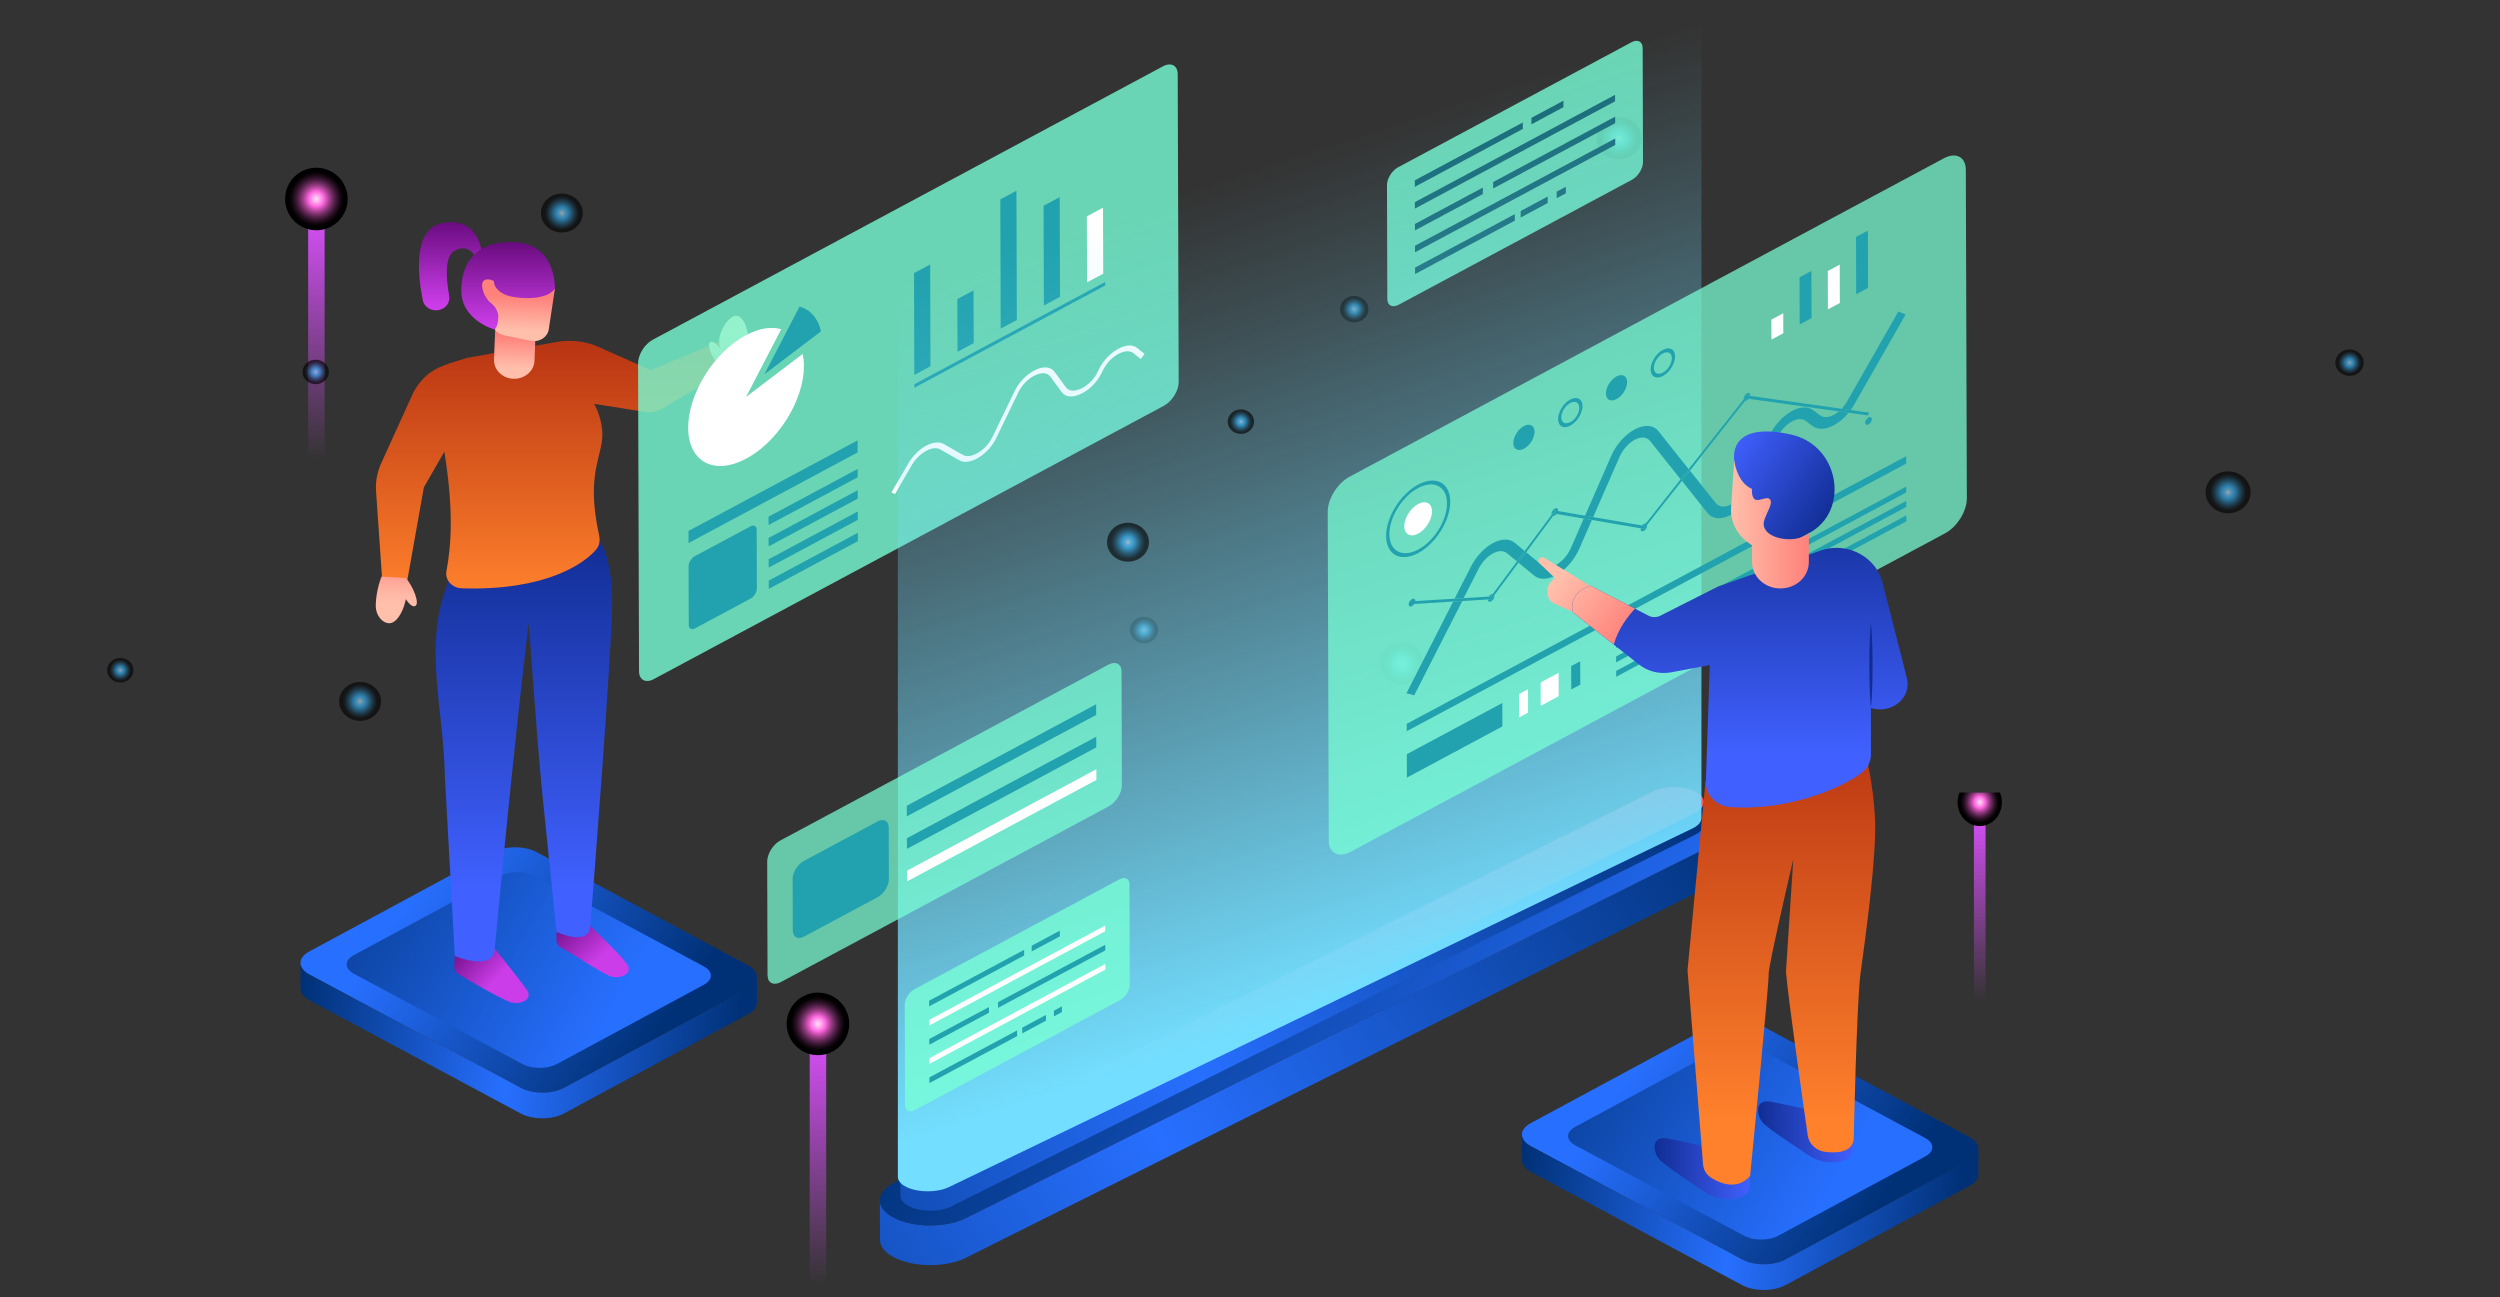 <svg width="607" height="315" viewBox="0 0 607 315" fill="none" xmlns="http://www.w3.org/2000/svg">
<rect x="0" y="0" width="607" height="315" fill="#333333" stroke="none"/>
<g clip-path="url(#clip0_5002_2013)">
<g clip-path="url(#clip1_5002_2013)">
<path d="M76.923 46.421H76.708C75.662 46.421 74.814 47.269 74.814 48.315V110.818C74.814 111.864 75.662 112.712 76.708 112.712H76.923C77.969 112.712 78.816 111.864 78.816 110.818V48.315C78.816 47.269 77.969 46.421 76.923 46.421Z" fill="url(#paint0_linear_5002_2013)"/>
<path style="mix-blend-mode:screen" d="M84.411 48.315C84.411 52.51 81.011 55.91 76.816 55.91C72.62 55.91 69.221 52.51 69.221 48.315C69.221 44.119 72.62 40.719 76.816 40.719C81.011 40.719 84.411 44.119 84.411 48.315Z" fill="url(#paint1_radial_5002_2013)"/>
</g>
<g clip-path="url(#clip2_5002_2013)">
<path d="M480.755 193.339H480.603C479.862 193.339 479.262 193.985 479.262 194.782V242.416C479.262 243.213 479.862 243.859 480.603 243.859H480.755C481.496 243.859 482.096 243.213 482.096 242.416V194.782C482.096 193.985 481.496 193.339 480.755 193.339Z" fill="url(#paint2_linear_5002_2013)"/>
<path style="mix-blend-mode:screen" d="M486.057 194.782C486.057 197.979 483.649 200.57 480.678 200.57C477.706 200.57 475.299 197.979 475.299 194.782C475.299 191.584 477.706 188.994 480.678 188.994C483.649 188.994 486.057 191.584 486.057 194.782Z" fill="url(#paint3_radial_5002_2013)"/>
</g>
<g opacity="0.61">
<path style="mix-blend-mode:screen" d="M280.202 150.716C281.556 151.956 281.556 153.98 280.202 155.238C278.848 156.496 276.689 156.496 275.334 155.238C273.98 153.998 273.98 151.974 275.334 150.716C276.669 149.458 278.848 149.458 280.202 150.716Z" fill="url(#paint4_radial_5002_2013)"/>
<path style="mix-blend-mode:screen" d="M572.903 85.792C574.258 87.032 574.258 89.055 572.903 90.313C571.549 91.571 569.39 91.571 568.035 90.313C566.681 89.055 566.681 87.05 568.035 85.792C569.37 84.534 571.549 84.534 572.903 85.792Z" fill="url(#paint5_radial_5002_2013)"/>
<path style="mix-blend-mode:screen" d="M331.237 72.811C332.592 74.05 332.592 76.074 331.237 77.332C329.883 78.59 327.724 78.59 326.369 77.332C325.015 76.074 325.015 74.069 326.369 72.811C327.704 71.552 329.883 71.552 331.237 72.811Z" fill="url(#paint6_radial_5002_2013)"/>
<path style="mix-blend-mode:screen" d="M396.973 29.965C399.113 31.953 399.113 35.161 396.973 37.149C394.834 39.136 391.379 39.136 389.239 37.149C387.1 35.161 387.1 31.953 389.239 29.965C391.379 27.978 394.834 27.978 396.973 29.965Z" fill="url(#paint7_radial_5002_2013)"/>
<path style="mix-blend-mode:screen" d="M544.852 115.947C546.991 117.935 546.991 121.144 544.852 123.131C542.712 125.118 539.258 125.118 537.118 123.131C534.979 121.144 534.979 117.935 537.118 115.947C539.258 113.96 542.712 113.96 544.852 115.947Z" fill="url(#paint8_radial_5002_2013)"/>
<path style="mix-blend-mode:screen" d="M344.268 157.535C346.407 159.522 346.407 162.731 344.268 164.718C342.128 166.706 338.674 166.706 336.534 164.718C334.395 162.731 334.395 159.522 336.534 157.535C338.674 155.548 342.128 155.548 344.268 157.535Z" fill="url(#paint9_radial_5002_2013)"/>
</g>
<g opacity="0.79">
<path d="M396.148 10.247C397.625 9.453 398.84 10.094 398.84 11.683L398.923 39.339C398.923 40.915 397.722 42.85 396.244 43.645L339.547 74.018C338.056 74.813 336.841 74.172 336.841 72.596L336.758 44.939C336.758 43.35 337.959 41.415 339.45 40.62L396.148 10.247Z" fill="#78FFD5"/>
</g>
<path d="M380.178 45.349L380.192 46.926L377.969 48.118L377.955 46.541L380.178 45.349Z" fill="#186976"/>
<path d="M375.776 47.72V49.297L369.217 52.808V51.232L375.776 47.72Z" fill="#186976"/>
<path d="M392.154 28.33L392.168 29.907L362.535 45.772V44.196L392.154 28.33Z" fill="#186976"/>
<path d="M379.602 24.447V26.023L371.828 30.188V28.612L379.602 24.447Z" fill="#186976"/>
<path d="M367.796 51.988L367.81 53.564L343.576 66.547V64.97L367.796 51.988Z" fill="#186976"/>
<path d="M392.168 33.623L392.182 35.2L343.562 61.254V59.665L392.168 33.623Z" fill="#186976"/>
<path d="M360.034 45.542V47.118L343.547 55.948V54.372L360.034 45.542Z" fill="#186976"/>
<path d="M392.139 23.025V24.601L343.533 50.655V49.079L392.139 23.025Z" fill="#186976"/>
<path d="M369.742 29.727V31.303L343.52 45.362L343.506 43.786L369.742 29.727Z" fill="#186976"/>
<path d="M478.185 276.079C481.085 277.63 481.099 280.155 478.213 281.705L433.488 305.824C430.602 307.375 425.921 307.375 423.021 305.824L371.695 278.322C368.795 276.771 368.782 274.247 371.668 272.696L416.393 248.577C419.265 247.026 423.96 247.026 426.86 248.577L478.185 276.079Z" fill="url(#paint10_linear_5002_2013)"/>
<path d="M478.224 281.693L433.498 305.812C430.612 307.362 425.931 307.362 423.032 305.812L371.706 278.309C370.242 277.527 369.51 276.502 369.524 275.477V281.705C369.497 282.731 370.228 283.756 371.692 284.538L423.018 312.04C425.918 313.591 430.599 313.591 433.485 312.04L478.21 287.921C479.646 287.152 480.35 286.14 480.364 285.127V278.899C480.378 279.911 479.66 280.924 478.237 281.693H478.224Z" fill="url(#paint11_linear_5002_2013)"/>
<path d="M467.428 276.297C469.734 277.54 469.748 279.539 467.456 280.783L431.775 300.032C429.469 301.275 425.741 301.275 423.435 300.032L382.479 278.091C380.159 276.848 380.145 274.836 382.451 273.606L418.132 254.357C420.424 253.113 424.166 253.113 426.472 254.357L467.428 276.297Z" fill="url(#paint12_linear_5002_2013)"/>
<path d="M181.613 234.401C184.513 235.952 184.526 238.477 181.64 240.027L136.915 264.147C134.029 265.697 129.348 265.697 126.448 264.147L75.137 236.631C72.237 235.081 72.223 232.556 75.109 231.005L119.834 206.886C122.706 205.335 127.401 205.335 130.301 206.886L181.627 234.389L181.613 234.401Z" fill="url(#paint13_linear_5002_2013)"/>
<path d="M181.655 240.015L136.93 264.134C134.044 265.684 129.363 265.684 126.463 264.134L75.138 236.631C73.674 235.849 72.942 234.824 72.956 233.799V240.027C72.928 241.053 73.66 242.078 75.124 242.86L126.449 270.362C129.349 271.913 134.03 271.913 136.916 270.362L181.641 246.243C183.078 245.474 183.782 244.462 183.796 243.449V237.221C183.809 238.233 183.091 239.246 181.669 240.015H181.655Z" fill="url(#paint14_linear_5002_2013)"/>
<path d="M170.856 234.619C173.162 235.862 173.176 237.862 170.883 239.105L135.203 258.354C132.897 259.597 129.168 259.597 126.862 258.354L85.907 236.413C83.587 235.17 83.573 233.158 85.879 231.928L121.56 212.679C123.852 211.436 127.594 211.436 129.9 212.679L170.856 234.619Z" fill="url(#paint15_linear_5002_2013)"/>
<path d="M119.764 229.865C119.764 229.865 126.033 237.657 127.856 240.245C129.61 242.719 126.379 243.975 124.1 243.385C122.264 242.911 114.365 238.323 111.383 236.567C110.678 236.157 110.264 235.401 110.306 234.619L110.457 231.48L119.75 229.865H119.764Z" fill="url(#paint16_linear_5002_2013)"/>
<path d="M143.268 224.815C143.268 224.815 150.352 231.402 152.175 233.991C153.915 236.465 150.684 237.708 148.419 237.118C146.582 236.644 139.43 231.761 136.295 230.121C135.55 229.736 135.094 228.98 135.108 228.173L135.191 224.533L143.282 224.815H143.268Z" fill="url(#paint17_linear_5002_2013)"/>
<path d="M128.384 151.228C128.384 151.228 130.4 179.999 131.642 192.353C132.94 205.259 135.108 226.263 135.108 226.263C135.108 226.263 142.965 229.967 143.324 224.854C143.324 224.854 148.751 156.944 148.627 145.55C148.516 134.952 145.52 131.094 145.52 131.094L111.04 136.656C101.526 153.996 107.726 169.887 108.03 188.855L110.433 232.146C110.433 232.146 119.187 235.709 120.071 230.967C120.071 230.967 124.462 183.434 128.37 151.228H128.384Z" fill="url(#paint18_linear_5002_2013)"/>
<path d="M117.059 61.954C117.059 61.954 116.686 52.316 107.255 54.213C100.102 55.648 101.525 67.311 102.643 72.885C102.975 74.526 104.659 75.602 106.427 75.308C108.194 75.013 109.354 73.462 109.064 71.822C108.401 68.208 107.78 62.351 110.321 60.903C114.049 58.763 115.747 62.851 115.747 62.851L117.073 61.967L117.059 61.954Z" fill="url(#paint19_linear_5002_2013)"/>
<path d="M125.896 58.878C135.133 59.89 134.733 70.079 134.733 70.079C132.8 75.987 128.878 74.628 128.878 74.628L120.137 80.024C120.137 80.024 111.935 77.845 112.004 70.386C112.087 61.057 118.839 58.122 125.882 58.904L125.896 58.878Z" fill="url(#paint20_linear_5002_2013)"/>
<path d="M144.248 98.068C144.248 98.068 145.877 100.67 146.222 104.579C146.733 110.5 142.011 114.255 145.463 129.979C145.711 131.133 145.615 132.325 144.869 133.273C142.052 136.785 132.428 143.526 112.074 142.834C109.727 142.757 108.001 140.796 108.401 138.656C109.575 132.376 110.182 123.879 107.89 109.667L102.919 118.317L98.763 141.629C95.407 143.308 92.811 140.988 92.811 140.988L91.306 119.291C91.141 116.971 91.569 114.639 92.549 112.499L100.475 95.057C103.748 89.418 107.434 88.764 113.358 86.906L134.996 83.061C138.158 82.497 141.444 82.766 144.455 83.856L158.042 89.879L175.427 82.587C177.111 81.882 179.1 82.484 180.011 83.971C180.025 83.997 180.039 84.022 180.066 84.048C181.005 85.586 180.481 87.521 178.879 88.469L160.735 99.247C159.52 99.965 158.056 100.247 156.634 100.016L144.289 98.055L144.248 98.068Z" fill="url(#paint21_linear_5002_2013)"/>
<path d="M124.668 91.968C121.962 91.878 119.835 89.764 119.946 87.239L120.235 80.075C120.235 80.075 124.558 79.768 124.82 77.243C125.082 74.705 120.484 73.975 120.484 73.975L130.302 74.308L129.777 87.572C129.68 90.084 127.402 92.058 124.682 91.955L124.668 91.968Z" fill="url(#paint22_linear_5002_2013)"/>
<path d="M120.982 76.897C121.01 79.037 120.154 79.998 120.154 79.998C120.692 80.729 121.535 81.267 122.529 81.459L128.936 82.754C130.98 83.151 132.968 81.857 133.244 79.934L134.736 70.066C132.733 73.206 124.904 72.578 122.584 71.514C121.314 70.925 119.85 69.797 119.933 68.259C119.74 68.182 119.643 68.131 119.643 68.131C118.676 67.657 117.033 67.58 117.061 69.272C117.089 71.719 119.049 73.475 119.049 73.475C119.049 73.475 120.955 74.68 120.982 76.897Z" fill="url(#paint23_linear_5002_2013)"/>
<path d="M98.542 140.347L92.632 139.988C92.632 139.988 91.292 143.256 91.237 146.896C91.196 149.728 93.06 151.202 94.275 151.317C95.062 151.394 96.429 151.074 97.768 148.037C98.224 146.986 98.542 145.473 98.542 145.473C98.542 145.473 99.784 147.524 100.765 147.165C102.063 146.678 100.295 142.334 98.528 140.347H98.542Z" fill="url(#paint24_linear_5002_2013)"/>
<path d="M176.947 88.867L179.515 88.021C180.44 87.713 181.103 86.957 181.227 86.047C181.421 84.65 181.655 82.625 181.655 81.767C181.655 80.37 180.647 76.589 178.645 76.679C177.264 76.73 175.359 79.076 174.724 81.78C174.475 82.856 174.765 84.522 174.765 84.522C174.765 84.522 173.412 82.625 172.501 83.035C171.562 83.459 172.542 85.957 173.881 87.906C174.53 88.854 175.787 89.251 176.933 88.879L176.947 88.867Z" fill="url(#paint25_linear_5002_2013)"/>
<g opacity="0.79">
<path d="M282.359 16.109C284.334 15.046 285.949 15.904 285.949 18.006L286.184 92.773C286.184 94.874 284.582 97.45 282.608 98.514L158.747 164.886C156.772 165.95 155.157 165.092 155.157 162.99L154.922 88.223C154.922 86.121 156.51 83.545 158.498 82.482L282.359 16.109Z" fill="#78FFD5"/>
</g>
<path d="M208.265 124.184L208.278 126.222L186.641 137.82L186.627 135.782L208.265 124.184Z" fill="#22A2AF"/>
<path d="M208.28 129.362L208.294 131.386L186.656 142.985V140.96L208.28 129.362Z" fill="#22A2AF"/>
<path d="M208.253 119.019L208.267 121.07L186.629 132.655L186.615 130.617L208.253 119.019Z" fill="#22A2AF"/>
<path d="M182.195 127.811C183.051 127.349 183.728 127.721 183.728 128.618L183.769 142.882C183.769 143.779 183.093 144.881 182.237 145.343L168.76 152.558C167.917 153.006 167.227 152.648 167.227 151.75L167.186 137.487C167.186 136.589 167.862 135.487 168.718 135.026L182.195 127.811Z" fill="#22A2AF"/>
<path d="M208.237 113.854L208.251 115.892L186.613 127.477L186.6 125.453L208.237 113.854Z" fill="#22A2AF"/>
<path d="M208.226 106.921V109.856L167.174 131.86L167.16 128.913L208.226 106.921Z" fill="#22A2AF"/>
<path d="M181.105 81.392C184.337 79.662 187.305 79.252 189.68 79.931L181.147 96.374L194.886 85.942C195.079 86.826 195.19 87.8 195.19 88.851C195.218 97.13 188.949 107.203 181.188 111.355C173.428 115.508 167.118 112.176 167.09 103.897C167.062 95.618 173.331 85.545 181.092 81.392H181.105Z" fill="white"/>
<path d="M194.127 74.421C196.737 75.177 198.629 77.24 199.333 80.444L185.607 90.876L194.127 74.433V74.421Z" fill="#22A2AF"/>
<path d="M267.81 50.43L267.865 66.462L263.944 68.551L263.889 52.531L267.81 50.43Z" fill="white"/>
<path d="M257.299 47.854L257.368 72.075L253.446 74.177L253.377 49.956L257.299 47.854Z" fill="#22A2AF"/>
<path d="M250.95 90.03C251.075 89.966 251.199 89.902 251.323 89.851C253.353 88.864 255.107 89.018 256.032 90.261L258.807 94.041C259.539 95.041 260.975 95.118 262.66 94.272C262.715 94.247 262.77 94.208 262.826 94.183C264.496 93.285 265.877 91.748 266.651 90.005C267.59 87.928 269.274 86.006 271.194 84.878C271.332 84.801 271.456 84.725 271.594 84.648C273.375 83.686 275.06 83.635 276.109 84.481L277.891 85.916L276.979 87.185L275.198 85.75C274.356 85.07 272.989 85.147 271.525 85.942C271.442 85.993 271.359 86.032 271.276 86.083C269.744 86.993 268.404 88.505 267.672 90.133C266.678 92.376 264.911 94.323 262.839 95.438C262.77 95.477 262.701 95.515 262.632 95.541C260.533 96.617 258.725 96.489 257.786 95.208L255.01 91.427C254.292 90.466 252.911 90.351 251.282 91.145C251.185 91.196 251.075 91.248 250.978 91.299C249.432 92.119 248.051 93.606 247.25 95.259L241.92 106.306C240.995 108.241 239.448 109.971 237.681 111.061C237.501 111.176 237.335 111.266 237.17 111.355C235.527 112.227 234.008 112.394 232.931 111.766L228.291 109.113C227.449 108.626 226.178 108.767 224.894 109.459C223.486 110.241 222.243 111.471 221.414 112.881L217.313 119.942L216.443 119.558L220.544 112.509C221.594 110.715 223.127 109.177 224.797 108.254C226.427 107.383 228.056 107.165 229.133 107.793L233.773 110.446C234.629 110.933 235.886 110.804 237.197 110.087C237.322 110.023 237.446 109.946 237.584 109.869C239.006 108.985 240.235 107.613 240.967 106.101L246.297 95.067C247.333 92.939 249.031 91.094 250.992 90.043L250.95 90.03Z" fill="white"/>
<path d="M268.351 68.461V69.307L222.01 94.144V93.285L268.351 68.461Z" fill="#22A2AF"/>
<path d="M236.369 70.512L236.41 83.315L232.489 85.416L232.447 72.601L236.369 70.512Z" fill="#22A2AF"/>
<path d="M246.793 46.316L246.889 77.689L242.968 79.79L242.871 48.418L246.793 46.316Z" fill="#22A2AF"/>
<path d="M225.847 64.207L225.916 88.928L221.995 91.03L221.926 66.308L225.847 64.207Z" fill="#22A2AF"/>
<path d="M217.193 295.736C221.971 298.138 229.731 298.138 234.523 295.736L415.067 205.517C417.484 204.31 418.699 202.72 418.685 201.143L418.713 210.775C418.713 212.353 417.511 213.942 415.095 215.15L234.551 305.369C229.759 307.771 221.999 307.771 217.221 305.369C214.846 304.174 213.658 302.62 213.658 301.055L213.631 291.422C213.631 292.988 214.818 294.541 217.193 295.736Z" fill="url(#paint26_linear_5002_2013)"/>
<path d="M217.248 287.048C212.456 289.45 212.429 293.334 217.192 295.736C221.97 298.139 229.73 298.139 234.522 295.736L415.066 205.517C419.872 203.115 419.899 199.231 415.121 196.828C410.344 194.426 402.583 194.426 397.778 196.828L217.234 287.048H217.248Z" fill="url(#paint27_linear_5002_2013)"/>
<path d="M220.714 287.55C223.545 288.972 228.171 288.972 231.015 287.55L411.56 197.33C412.996 196.613 413.714 195.669 413.714 194.725L413.741 200.067C413.741 201.011 413.023 201.955 411.587 202.673L231.043 292.892C228.198 294.314 223.573 294.314 220.742 292.892C219.333 292.187 218.629 291.255 218.629 290.323L218.602 284.98C218.602 285.913 219.306 286.833 220.714 287.55Z" fill="url(#paint28_linear_5002_2013)"/>
<path d="M220.743 282.387C217.898 283.809 217.871 286.128 220.715 287.55C223.546 288.972 228.172 288.972 231.016 287.55L411.561 197.33C414.405 195.908 414.433 193.59 411.588 192.168C408.758 190.745 404.132 190.745 401.287 192.168L220.743 282.387Z" fill="#FF525B"/>
<path d="M218 58.035V285.73C218 286.63 218.69 287.542 220.113 288.222C222.943 289.595 227.569 289.595 230.414 288.222L410.958 201.129C412.394 200.437 413.112 199.525 413.112 198.614V-7L218 58.035Z" fill="url(#paint29_linear_5002_2013)"/>
<g opacity="0.73">
<path d="M471.987 38.425C474.914 36.862 477.303 38.117 477.303 41.245L477.551 120.997C477.551 124.124 475.19 127.93 472.263 129.493L327.938 206.823C325.01 208.387 322.622 207.131 322.622 204.004L322.373 124.252C322.373 121.125 324.734 117.318 327.662 115.755L471.987 38.425Z" fill="#78FFD5"/>
</g>
<path d="M364.764 170.683L364.778 176.373L341.594 188.804L341.58 183.114L364.764 170.683Z" fill="#22A2AF"/>
<path d="M378.434 163.365L378.448 169.042L374.084 171.388L374.07 165.698L378.434 163.365Z" fill="white"/>
<path d="M383.668 160.559L383.696 166.236L381.5 167.415L381.486 161.725L383.668 160.559Z" fill="#22A2AF"/>
<path d="M371.004 167.338L371.018 173.028L368.836 174.194L368.822 168.517L371.004 167.338Z" fill="white"/>
<path d="M460.923 75.629L462.691 76.347L450.249 98.159C449.973 98.646 449.669 99.107 449.352 99.556L447.156 99.248C447.653 98.723 448.109 98.108 448.482 97.441L460.923 75.629Z" fill="#22A2AF"/>
<path d="M424.14 95.532C424.582 95.288 424.941 95.481 424.941 95.955C424.941 96.006 424.941 96.07 424.941 96.121L424.154 96.006L423.381 96.98C423.381 96.98 423.367 96.865 423.367 96.801C423.367 96.326 423.726 95.75 424.168 95.519L424.14 95.532Z" fill="#22A2AF"/>
<path d="M453.674 101.35C454.116 101.119 454.475 101.312 454.475 101.773C454.475 102.234 454.116 102.824 453.674 103.054C453.232 103.285 452.873 103.093 452.873 102.632C452.873 102.17 453.232 101.581 453.674 101.35Z" fill="#22A2AF"/>
<path d="M462.857 125.136V126.571L392.406 164.326V162.891L462.857 125.136Z" fill="#22A2AF"/>
<path d="M462.841 121.637L462.855 123.073L392.391 160.815V159.392L462.841 121.637Z" fill="#22A2AF"/>
<path d="M462.827 118.139L462.841 119.561L392.377 157.316V155.881L462.827 118.139Z" fill="#22A2AF"/>
<path d="M399.918 127.43C399.918 127.43 399.932 127.545 399.932 127.609C399.932 128.071 399.587 128.647 399.131 128.891C398.689 129.122 398.344 128.929 398.33 128.468C398.33 128.404 398.33 128.34 398.344 128.289L399.131 128.417L399.904 127.443L399.918 127.43Z" fill="#22A2AF"/>
<path d="M362.457 144.206L362.001 144.821L361.477 144.846C361.615 144.616 361.822 144.424 362.043 144.308C362.195 144.231 362.333 144.193 362.457 144.206Z" fill="#22A2AF"/>
<path d="M462.816 110.77V112.564L341.551 177.539V175.745L462.816 110.77Z" fill="#22A2AF"/>
<path d="M341.48 168.338L352.831 146.064L355.04 145.923L343.372 168.825L341.48 168.338Z" fill="#22A2AF"/>
<path d="M367.757 131.787L370.188 133.787L368.31 136.311L365.893 134.325C365.065 133.646 363.822 133.658 362.483 134.376L362.427 134.402C361.074 135.145 359.831 136.478 359.017 138.08L355.385 145.205L353.176 145.346L357.139 137.58C358.395 135.119 360.315 133.056 362.4 131.903L362.469 131.864C364.54 130.762 366.459 130.724 367.744 131.774L367.757 131.787Z" fill="#22A2AF"/>
<path d="M424.125 96.006L424.926 96.121L447.144 99.248L449.353 99.556L453.827 100.184L453.523 100.876L448.828 100.222L446.467 99.889L424.608 96.826L424.139 96.762L423.697 97.326L410.303 114.294L408.356 116.755L399.919 127.43L399.16 128.417L398.373 128.276L386.525 126.251L384.55 125.918L377.964 124.79L377.522 124.713L377.094 125.277L370.563 134.094L368.685 136.619L362.816 144.526L362.084 145.5L361.256 145.551L355.042 145.923L352.833 146.064L342.697 146.679L342.932 145.974L353.192 145.359L355.401 145.218L361.49 144.846L362.015 144.821L362.457 144.206L368.312 136.324L370.19 133.787L376.749 124.969L377.494 123.957L378.295 124.085L384.854 125.213L386.829 125.546L398.69 127.584L399.146 127.661L399.588 127.097L408.052 116.37L409.999 113.909L423.352 96.993L424.125 96.006Z" fill="#22A2AF"/>
<path d="M344.311 122.381C346.175 121.381 347.68 122.188 347.694 124.162C347.707 126.136 346.202 128.558 344.338 129.557C342.474 130.557 340.969 129.75 340.955 127.776C340.955 125.79 342.446 123.38 344.311 122.381Z" fill="white"/>
<path d="M344.299 117.664C348.594 115.358 352.101 117.216 352.115 121.791C352.129 126.366 348.649 131.967 344.354 134.274C340.06 136.58 336.567 134.722 336.553 130.134C336.539 125.559 340.019 119.971 344.313 117.664H344.299ZM344.354 133.428C348.221 131.364 351.342 126.341 351.328 122.214C351.328 118.1 348.166 116.434 344.313 118.497C340.461 120.561 337.326 125.597 337.34 129.711C337.34 133.825 340.502 135.491 344.354 133.428Z" fill="#22A2AF"/>
<path d="M399.585 127.097L399.13 127.661L398.674 127.584C398.798 127.417 398.964 127.276 399.13 127.187C399.295 127.097 399.447 127.071 399.585 127.097Z" fill="#22A2AF"/>
<path d="M402.655 104.669L410.001 113.909L408.054 116.383L400.625 107.053C399.838 106.066 398.457 105.964 396.924 106.771C395.391 107.591 393.997 109.168 393.21 110.962L386.816 125.559L384.842 125.226L391.194 110.718C392.409 107.937 394.535 105.528 396.883 104.272C399.299 102.99 401.439 103.157 402.655 104.682V104.669Z" fill="#22A2AF"/>
<path d="M445.17 100.773C445.654 100.517 446.068 100.222 446.468 99.889L448.83 100.222C447.766 101.529 446.51 102.593 445.198 103.285C443.196 104.323 441.359 104.375 440.103 103.452L438.418 102.196C437.576 101.581 436.374 101.632 435.104 102.311C435.007 102.362 434.911 102.414 434.814 102.478C433.419 103.324 432.191 104.759 431.445 106.438L426.004 118.626C424.775 121.368 422.663 123.739 420.357 124.969L420.26 125.021C417.913 126.238 415.786 126.071 414.585 124.559L408.371 116.742L410.318 114.268L416.615 122.175C417.402 123.149 418.769 123.265 420.288 122.47C421.848 121.637 423.201 120.099 424.002 118.331L429.456 106.143C430.603 103.567 432.494 101.35 434.648 100.043C434.8 99.953 434.938 99.876 435.09 99.787C437.092 98.71 438.943 98.633 440.241 99.594L441.925 100.837C442.74 101.453 443.928 101.414 445.198 100.748L445.17 100.773Z" fill="#22A2AF"/>
<path d="M377.092 125.277L377.52 124.713L377.962 124.79C377.837 124.957 377.672 125.098 377.506 125.187C377.354 125.264 377.216 125.303 377.092 125.29V125.277Z" fill="#22A2AF"/>
<path d="M377.504 123.483C377.946 123.252 378.305 123.431 378.305 123.906C378.305 123.97 378.305 124.034 378.291 124.098L377.49 123.957L376.731 124.969C376.731 124.969 376.703 124.841 376.703 124.764C376.703 124.29 377.048 123.726 377.504 123.483Z" fill="#22A2AF"/>
<path d="M381.439 132.992L384.532 125.918L386.506 126.251L383.455 133.223C382.309 135.824 380.32 138.17 378.152 139.464C378.028 139.541 377.89 139.618 377.766 139.682C375.708 140.784 373.775 140.81 372.505 139.759L368.68 136.619L370.558 134.094L374.355 137.221C375.197 137.9 376.426 137.888 377.752 137.183C377.835 137.132 377.931 137.08 378.014 137.029C379.45 136.17 380.693 134.697 381.439 132.992Z" fill="#22A2AF"/>
<path d="M439.81 65.787L439.851 77.231L436.965 78.782L436.924 67.337L439.81 65.787Z" fill="#22A2AF"/>
<path d="M453.527 55.995L453.568 69.888L450.682 71.438L450.641 57.533L453.527 55.995Z" fill="#22A2AF"/>
<path d="M446.689 64.249L446.716 73.566L443.817 75.103L443.789 65.799L446.689 64.249Z" fill="white"/>
<path d="M432.976 76.052L432.99 80.909L430.104 82.46L430.09 77.603L432.976 76.052Z" fill="white"/>
<path d="M362.816 144.526C362.816 144.526 362.844 144.654 362.844 144.731C362.844 145.193 362.499 145.769 362.057 146.013C361.615 146.256 361.256 146.051 361.256 145.59C361.256 145.59 361.256 145.564 361.256 145.551L362.084 145.5L362.816 144.526Z" fill="#22A2AF"/>
<path d="M342.82 145.462C343.262 145.231 343.621 145.41 343.621 145.885C343.621 146.359 343.262 146.936 342.82 147.166C342.379 147.397 342.02 147.217 342.02 146.743C342.02 146.282 342.379 145.705 342.82 145.475V145.462Z" fill="#22A2AF"/>
<path d="M423.699 97.326L424.141 96.762L424.597 96.826C424.473 96.993 424.307 97.134 424.127 97.236C423.962 97.326 423.81 97.352 423.686 97.326H423.699Z" fill="#22A2AF"/>
<path d="M370.012 103.452C371.434 102.696 372.594 103.298 372.594 104.823C372.594 106.335 371.448 108.194 370.026 108.95C368.603 109.706 367.443 109.091 367.43 107.579C367.43 106.066 368.576 104.208 369.998 103.452H370.012Z" fill="#22A2AF"/>
<path d="M381.25 97.006C382.879 96.134 384.219 96.839 384.233 98.582C384.233 100.338 382.907 102.465 381.278 103.337C379.634 104.221 378.309 103.516 378.295 101.76C378.295 100.017 379.621 97.877 381.25 97.006ZM381.278 102.503C382.479 101.863 383.459 100.299 383.445 99.005C383.445 97.723 382.465 97.198 381.264 97.839C380.049 98.492 379.082 100.056 379.082 101.337C379.082 102.632 380.062 103.144 381.278 102.491" fill="#22A2AF"/>
<path d="M392.49 91.405C393.913 90.649 395.073 91.251 395.073 92.776C395.073 94.289 393.926 96.147 392.504 96.903C391.082 97.672 389.922 97.044 389.908 95.532C389.908 94.019 391.054 92.174 392.477 91.405H392.49Z" fill="#22A2AF"/>
<path d="M403.728 84.959C405.372 84.075 406.697 84.792 406.711 86.535C406.711 88.291 405.385 90.418 403.756 91.29C402.127 92.161 400.787 91.469 400.773 89.713C400.773 87.971 402.099 85.83 403.728 84.959ZM403.742 90.47C404.957 89.816 405.924 88.252 405.924 86.971C405.924 85.689 404.944 85.164 403.728 85.817C402.527 86.458 401.547 88.035 401.561 89.316C401.561 90.611 402.541 91.123 403.742 90.482" fill="#22A2AF"/>
<path d="M383.673 149.409L387.471 143.116L374.96 135.44C374.477 135.12 373.8 135.299 373.579 135.812C373.441 136.132 373.51 136.504 373.773 136.747L377.487 140.31L376.603 141.22C376.01 141.822 375.706 142.617 375.747 143.437L375.802 144.372C375.844 145.282 376.424 146.103 377.294 146.513L383.659 149.409H383.673Z" fill="url(#paint30_linear_5002_2013)"/>
<path d="M419.934 279.706C419.934 279.706 408.362 277.027 404.648 276.387C401.085 275.772 401.182 279.501 402.88 281.475C404.247 283.064 411.069 287.447 414.355 289.651C415.998 290.753 420.389 292.099 423.537 290.228C424.269 289.792 424.711 289.049 424.766 288.241L424.946 285.524L419.947 279.693L419.934 279.706Z" fill="url(#paint31_linear_5002_2013)"/>
<path d="M445.053 270.786C445.053 270.786 433.481 268.108 429.767 267.467C426.204 266.852 426.301 270.581 427.999 272.555C429.366 274.144 436.188 278.527 439.474 280.731C441.117 281.833 445.508 283.179 448.657 281.308C449.388 280.872 449.83 280.129 449.886 279.321L450.065 276.605L445.066 270.773L445.053 270.786Z" fill="url(#paint32_linear_5002_2013)"/>
<path d="M414.123 189.637L453.256 184.28C453.256 184.28 455.562 193.713 455.272 202.889C454.913 214.615 452.069 233.569 451.71 236.504C450.771 244.194 450.094 276.31 450.094 276.31C449.984 279.693 446.338 280.013 443.328 279.706C441.036 279.462 439.227 277.809 438.923 275.695C437.653 266.839 434.173 242.502 433.635 235.953L435.416 208.579C435.416 208.579 429.382 234.415 429.437 236.35C429.52 239.029 424.935 285.511 424.935 285.511C421.87 288.997 417.866 287.434 415.546 286.011C414.358 285.281 413.613 284.05 413.502 282.73L409.732 235.581L414.11 189.624L414.123 189.637Z" fill="url(#paint33_linear_5002_2013)"/>
<path d="M381.891 148.691L397.909 161.302C400.063 163.045 402.963 163.763 405.766 163.237L415.142 161.481L414.175 189.817C414.065 193.021 416.702 195.725 420.14 195.956C434.75 196.981 448.019 190.842 452.121 187.548C453.488 186.446 454.261 184.857 454.261 183.178V171.888L454.592 171.977C459.508 173.349 464.161 169.273 462.988 164.634L457.064 141.386C455.559 135.466 449 131.672 442.731 133.453C442.455 133.53 442.179 133.62 441.916 133.71L417.13 142.412L403.115 149.499C402.231 149.947 401.168 149.947 400.284 149.499L386.158 142.207C386.158 142.207 380.69 143.693 381.891 148.691Z" fill="url(#paint34_linear_5002_2013)"/>
<path d="M439.197 129.455C432.058 133.184 428.785 135.812 427.57 133.812C421.025 123.098 421.08 111.744 421.08 111.744C421.08 111.744 419.244 102.042 434.847 105.502C446.847 108.168 449.139 124.252 439.211 129.442L439.197 129.455Z" fill="url(#paint35_linear_5002_2013)"/>
<path d="M425.404 132.415L424.755 131.967C421.759 129.942 420.074 126.636 420.309 123.188L421.068 111.744C421.068 111.744 421.607 117.062 425.363 118.703C425.363 118.703 425.225 120.779 426.122 121.266C427.199 121.842 429.105 120.305 429.781 121.291C430.472 122.278 429.119 124.072 428.387 126.213C426.882 130.621 435.608 132.467 439.185 129.455V136.478C439.185 140.015 436.106 142.873 432.294 142.873C428.483 142.873 425.404 140.015 425.404 136.478V132.415Z" fill="url(#paint36_linear_5002_2013)"/>
<path d="M453.863 161.52C453.863 165.954 454.029 169.811 454.264 171.888C454.512 169.811 454.664 165.954 454.664 161.52C454.664 157.085 454.498 153.228 454.264 151.152C454.015 153.228 453.863 157.085 453.863 161.52Z" fill="#112D93"/>
<path d="M386.16 142.207C386.16 142.207 380.692 143.693 381.893 148.691L391.835 156.509C392.857 152.626 395.412 149.447 396.972 147.794L386.16 142.207Z" fill="url(#paint37_linear_5002_2013)"/>
<g opacity="0.79">
<path d="M271.866 213.479C273.164 212.774 274.227 213.338 274.241 214.734L274.31 239.046C274.31 240.43 273.26 242.134 271.948 242.826L222.114 269.534C220.802 270.239 219.739 269.675 219.739 268.278L219.67 243.967C219.67 242.57 220.719 240.878 222.031 240.174L271.866 213.466V213.479Z" fill="#78FFD5"/>
</g>
<path d="M257.838 244.351V245.735L255.891 246.773V245.389L257.838 244.351Z" fill="#22A2AF"/>
<path d="M253.957 246.428L253.971 247.812L248.199 250.9V249.516L253.957 246.428Z" fill="#22A2AF"/>
<path d="M268.361 229.383V230.754L242.332 244.71L242.318 243.326L268.361 229.383Z" fill="#22A2AF"/>
<path d="M257.327 225.961V227.345L250.492 231.01V229.626L257.327 225.961Z" fill="#22A2AF"/>
<path d="M246.945 250.182L246.959 251.567L225.666 262.973L225.652 261.588L246.945 250.182Z" fill="#22A2AF"/>
<path d="M268.376 234.035V235.419L225.652 258.32L225.639 256.936L268.376 234.035Z" fill="white"/>
<path d="M240.12 244.505V245.889L225.635 253.656L225.621 252.271L240.12 244.505Z" fill="#22A2AF"/>
<path d="M268.344 224.718V226.102L225.621 249.004L225.607 247.619L268.344 224.718Z" fill="white"/>
<path d="M248.656 230.613V231.997L225.596 244.351V242.967L248.656 230.613Z" fill="#22A2AF"/>
<g opacity="0.73">
<path d="M269.082 161.383C270.863 160.434 272.313 161.19 272.313 163.087L272.396 190.641C272.396 192.525 270.974 194.832 269.193 195.793L189.574 238.456C187.792 239.404 186.356 238.636 186.356 236.752L186.273 209.198C186.273 207.314 187.696 205.007 189.477 204.059L269.096 161.395L269.082 161.383Z" fill="#78FFD5"/>
</g>
<path d="M213.037 199.458C214.556 198.651 215.772 199.291 215.785 200.906L215.827 213.453C215.827 215.055 214.612 217.028 213.093 217.836L195.239 227.396C193.733 228.204 192.504 227.55 192.491 225.948L192.449 213.402C192.449 211.8 193.678 209.839 195.183 209.031L213.037 199.471V199.458Z" fill="#22A2AF"/>
<path d="M266.142 170.994L266.156 173.583L220.174 198.215V195.626L266.142 170.994Z" fill="#22A2AF"/>
<path d="M266.203 186.77V189.372L220.235 214.004L220.221 211.402L266.203 186.77Z" fill="white"/>
<path d="M266.171 178.876L266.185 181.465L220.203 206.109L220.189 203.521L266.171 178.876Z" fill="#22A2AF"/>
<path d="M198.702 246.702H198.487C197.441 246.702 196.594 247.549 196.594 248.595V311.099C196.594 312.145 197.441 312.992 198.487 312.992H198.702C199.748 312.992 200.596 312.145 200.596 311.099V248.595C200.596 247.549 199.748 246.702 198.702 246.702Z" fill="url(#paint38_linear_5002_2013)"/>
<path style="mix-blend-mode:screen" d="M206.19 248.595C206.19 252.791 202.791 256.19 198.595 256.19C194.4 256.19 191 252.791 191 248.595C191 244.4 194.4 241 198.595 241C202.791 241 206.19 244.4 206.19 248.595Z" fill="url(#paint39_radial_5002_2013)"/>
<g opacity="0.61">
<path style="mix-blend-mode:screen" d="M31.469 160.629C32.728 161.781 32.728 163.662 31.469 164.832C30.21 166.001 28.203 166.001 26.944 164.832C25.685 163.679 25.685 161.798 26.944 160.629C28.185 159.459 30.21 159.459 31.469 160.629Z" fill="url(#paint40_radial_5002_2013)"/>
<path style="mix-blend-mode:screen" d="M303.547 100.279C304.806 101.431 304.806 103.312 303.547 104.482C302.288 105.651 300.281 105.651 299.022 104.482C297.763 103.312 297.763 101.448 299.022 100.279C300.263 99.109 302.288 99.109 303.547 100.279Z" fill="url(#paint41_radial_5002_2013)"/>
<path style="mix-blend-mode:screen" d="M78.909 88.212C80.168 89.364 80.168 91.246 78.909 92.415C77.65 93.584 75.643 93.584 74.384 92.415C73.125 91.246 73.125 89.381 74.384 88.212C75.624 87.043 77.65 87.043 78.909 88.212Z" fill="url(#paint42_radial_5002_2013)"/>
<path style="mix-blend-mode:screen" d="M140.012 48.386C142.001 50.233 142.001 53.215 140.012 55.063C138.024 56.91 134.812 56.91 132.824 55.063C130.835 53.215 130.835 50.233 132.824 48.386C134.812 46.538 138.024 46.538 140.012 48.386Z" fill="url(#paint43_radial_5002_2013)"/>
<path style="mix-blend-mode:screen" d="M277.473 128.31C279.462 130.157 279.462 133.14 277.473 134.987C275.485 136.834 272.273 136.834 270.285 134.987C268.296 133.14 268.296 130.157 270.285 128.31C272.273 126.462 275.485 126.462 277.473 128.31Z" fill="url(#paint44_radial_5002_2013)"/>
<path style="mix-blend-mode:screen" d="M91.022 166.967C93.011 168.814 93.011 171.797 91.022 173.644C89.033 175.492 85.822 175.492 83.833 173.644C81.845 171.797 81.845 168.814 83.833 166.967C85.822 165.12 89.033 165.12 91.022 166.967Z" fill="url(#paint45_radial_5002_2013)"/>
</g>
</g>
<defs>
<linearGradient id="paint0_linear_5002_2013" x1="76.815" y1="49.864" x2="76.815" y2="111.658" gradientUnits="userSpaceOnUse">
<stop stop-color="#DD50FF"/>
<stop offset="1" stop-color="#DD50FF" stop-opacity="0"/>
</linearGradient>
<radialGradient id="paint1_radial_5002_2013" cx="0" cy="0" r="1" gradientUnits="userSpaceOnUse" gradientTransform="translate(76.816 48.315) scale(7.595)">
<stop stop-color="#FFDCF8"/>
<stop offset="0.04" stop-color="#FFCCF4"/>
<stop offset="0.13" stop-color="#FFA4EC"/>
<stop offset="0.25" stop-color="#FF66DF"/>
<stop offset="0.31" stop-color="#DA57BF"/>
<stop offset="0.43" stop-color="#993D85"/>
<stop offset="0.55" stop-color="#622756"/>
<stop offset="0.66" stop-color="#371630"/>
<stop offset="0.76" stop-color="#190A16"/>
<stop offset="0.84" stop-color="#060205"/>
<stop offset="0.9"/>
</radialGradient>
<linearGradient id="paint2_linear_5002_2013" x1="480.679" y1="195.963" x2="480.679" y2="243.056" gradientUnits="userSpaceOnUse">
<stop stop-color="#DD50FF"/>
<stop offset="1" stop-color="#DD50FF" stop-opacity="0"/>
</linearGradient>
<radialGradient id="paint3_radial_5002_2013" cx="0" cy="0" r="1" gradientUnits="userSpaceOnUse" gradientTransform="translate(480.678 194.782) scale(5.379 5.788)">
<stop stop-color="#FFDCF8"/>
<stop offset="0.04" stop-color="#FFCCF4"/>
<stop offset="0.13" stop-color="#FFA4EC"/>
<stop offset="0.25" stop-color="#FF66DF"/>
<stop offset="0.31" stop-color="#DA57BF"/>
<stop offset="0.43" stop-color="#993D85"/>
<stop offset="0.55" stop-color="#622756"/>
<stop offset="0.66" stop-color="#371630"/>
<stop offset="0.76" stop-color="#190A16"/>
<stop offset="0.84" stop-color="#060205"/>
<stop offset="0.9"/>
</radialGradient>
<radialGradient id="paint4_radial_5002_2013" cx="0" cy="0" r="1" gradientUnits="userSpaceOnUse" gradientTransform="translate(277.778 152.978) rotate(-43.007) scale(3.315 3.307)">
<stop stop-color="#CFECFF"/>
<stop offset="0.1" stop-color="#8CD4FF"/>
<stop offset="0.18" stop-color="#59C3FF"/>
<stop offset="0.25" stop-color="#39B8FF"/>
<stop offset="0.28" stop-color="#2EB4FF"/>
<stop offset="0.31" stop-color="#2BAAF0"/>
<stop offset="0.47" stop-color="#1C6E9C"/>
<stop offset="0.61" stop-color="#103F59"/>
<stop offset="0.73" stop-color="#071C28"/>
<stop offset="0.81" stop-color="#02070B"/>
<stop offset="0.86"/>
</radialGradient>
<radialGradient id="paint5_radial_5002_2013" cx="0" cy="0" r="1" gradientUnits="userSpaceOnUse" gradientTransform="translate(570.49 88.051) rotate(-43.007) scale(3.315 3.307)">
<stop stop-color="#CFECFF"/>
<stop offset="0.1" stop-color="#8CD4FF"/>
<stop offset="0.18" stop-color="#59C3FF"/>
<stop offset="0.25" stop-color="#39B8FF"/>
<stop offset="0.28" stop-color="#2EB4FF"/>
<stop offset="0.31" stop-color="#2BAAF0"/>
<stop offset="0.47" stop-color="#1C6E9C"/>
<stop offset="0.61" stop-color="#103F59"/>
<stop offset="0.73" stop-color="#071C28"/>
<stop offset="0.81" stop-color="#02070B"/>
<stop offset="0.86"/>
</radialGradient>
<radialGradient id="paint6_radial_5002_2013" cx="0" cy="0" r="1" gradientUnits="userSpaceOnUse" gradientTransform="translate(328.805 75.049) rotate(-43.007) scale(3.315 3.307)">
<stop stop-color="#CFECFF"/>
<stop offset="0.1" stop-color="#8CD4FF"/>
<stop offset="0.18" stop-color="#59C3FF"/>
<stop offset="0.25" stop-color="#39B8FF"/>
<stop offset="0.28" stop-color="#2EB4FF"/>
<stop offset="0.31" stop-color="#2BAAF0"/>
<stop offset="0.47" stop-color="#1C6E9C"/>
<stop offset="0.61" stop-color="#103F59"/>
<stop offset="0.73" stop-color="#071C28"/>
<stop offset="0.81" stop-color="#02070B"/>
<stop offset="0.86"/>
</radialGradient>
<radialGradient id="paint7_radial_5002_2013" cx="0" cy="0" r="1" gradientUnits="userSpaceOnUse" gradientTransform="translate(393.112 33.567) rotate(-43.007) scale(5.284 5.272)">
<stop stop-color="#CFECFF"/>
<stop offset="0.1" stop-color="#8CD4FF"/>
<stop offset="0.18" stop-color="#59C3FF"/>
<stop offset="0.25" stop-color="#39B8FF"/>
<stop offset="0.28" stop-color="#2EB4FF"/>
<stop offset="0.31" stop-color="#2BAAF0"/>
<stop offset="0.47" stop-color="#1C6E9C"/>
<stop offset="0.61" stop-color="#103F59"/>
<stop offset="0.73" stop-color="#071C28"/>
<stop offset="0.81" stop-color="#02070B"/>
<stop offset="0.86"/>
</radialGradient>
<radialGradient id="paint8_radial_5002_2013" cx="0" cy="0" r="1" gradientUnits="userSpaceOnUse" gradientTransform="translate(540.995 119.539) rotate(-43.007) scale(5.284 5.272)">
<stop stop-color="#CFECFF"/>
<stop offset="0.1" stop-color="#8CD4FF"/>
<stop offset="0.18" stop-color="#59C3FF"/>
<stop offset="0.25" stop-color="#39B8FF"/>
<stop offset="0.28" stop-color="#2EB4FF"/>
<stop offset="0.31" stop-color="#2BAAF0"/>
<stop offset="0.47" stop-color="#1C6E9C"/>
<stop offset="0.61" stop-color="#103F59"/>
<stop offset="0.73" stop-color="#071C28"/>
<stop offset="0.81" stop-color="#02070B"/>
<stop offset="0.86"/>
</radialGradient>
<radialGradient id="paint9_radial_5002_2013" cx="0" cy="0" r="1" gradientUnits="userSpaceOnUse" gradientTransform="translate(340.405 161.12) rotate(-43.007) scale(5.284 5.272)">
<stop stop-color="#CFECFF"/>
<stop offset="0.1" stop-color="#8CD4FF"/>
<stop offset="0.18" stop-color="#59C3FF"/>
<stop offset="0.25" stop-color="#39B8FF"/>
<stop offset="0.28" stop-color="#2EB4FF"/>
<stop offset="0.31" stop-color="#2BAAF0"/>
<stop offset="0.47" stop-color="#1C6E9C"/>
<stop offset="0.61" stop-color="#103F59"/>
<stop offset="0.73" stop-color="#071C28"/>
<stop offset="0.81" stop-color="#02070B"/>
<stop offset="0.86"/>
</radialGradient>
<linearGradient id="paint10_linear_5002_2013" x1="454.352" y1="295.008" x2="399.255" y2="256.255" gradientUnits="userSpaceOnUse">
<stop stop-color="#003177"/>
<stop offset="1" stop-color="#276FFF"/>
</linearGradient>
<linearGradient id="paint11_linear_5002_2013" x1="369.055" y1="286.716" x2="474.743" y2="300.225" gradientUnits="userSpaceOnUse">
<stop stop-color="#003177"/>
<stop offset="0.49" stop-color="#276FFF"/>
<stop offset="1" stop-color="#003177"/>
</linearGradient>
<linearGradient id="paint12_linear_5002_2013" x1="360.883" y1="245.68" x2="442.376" y2="292.213" gradientUnits="userSpaceOnUse">
<stop stop-color="#003177"/>
<stop offset="1" stop-color="#276FFF"/>
</linearGradient>
<linearGradient id="paint13_linear_5002_2013" x1="157.78" y1="253.33" x2="102.682" y2="214.577" gradientUnits="userSpaceOnUse">
<stop stop-color="#003177"/>
<stop offset="1" stop-color="#276FFF"/>
</linearGradient>
<linearGradient id="paint14_linear_5002_2013" x1="72.486" y1="245.038" x2="178.174" y2="258.547" gradientUnits="userSpaceOnUse">
<stop stop-color="#003177"/>
<stop offset="0.49" stop-color="#276FFF"/>
<stop offset="1" stop-color="#003177"/>
</linearGradient>
<linearGradient id="paint15_linear_5002_2013" x1="64.297" y1="204.003" x2="145.804" y2="250.536" gradientUnits="userSpaceOnUse">
<stop stop-color="#003177"/>
<stop offset="1" stop-color="#276FFF"/>
</linearGradient>
<linearGradient id="paint16_linear_5002_2013" x1="110.095" y1="229.152" x2="120.005" y2="238.273" gradientUnits="userSpaceOnUse">
<stop stop-color="#690B7F"/>
<stop offset="1" stop-color="#CB3DE8"/>
</linearGradient>
<linearGradient id="paint17_linear_5002_2013" x1="134.904" y1="223.126" x2="144.406" y2="233.69" gradientUnits="userSpaceOnUse">
<stop stop-color="#690B7F"/>
<stop offset="1" stop-color="#CB3DE8"/>
</linearGradient>
<linearGradient id="paint18_linear_5002_2013" x1="127.21" y1="129.928" x2="127.21" y2="215.421" gradientUnits="userSpaceOnUse">
<stop stop-color="#112D93"/>
<stop offset="1" stop-color="#4060FF"/>
</linearGradient>
<linearGradient id="paint19_linear_5002_2013" x1="109.396" y1="53.764" x2="109.396" y2="74.064" gradientUnits="userSpaceOnUse">
<stop stop-color="#690B7F"/>
<stop offset="1" stop-color="#CB3DE8"/>
</linearGradient>
<linearGradient id="paint20_linear_5002_2013" x1="123.382" y1="58.763" x2="123.382" y2="79.229" gradientUnits="userSpaceOnUse">
<stop stop-color="#690B7F"/>
<stop offset="1" stop-color="#CB3DE8"/>
</linearGradient>
<linearGradient id="paint21_linear_5002_2013" x1="135.88" y1="84.394" x2="135.88" y2="144.743" gradientUnits="userSpaceOnUse">
<stop stop-color="#BA3613"/>
<stop offset="1" stop-color="#FF812C"/>
</linearGradient>
<linearGradient id="paint22_linear_5002_2013" x1="125.046" y1="81.484" x2="124.777" y2="89.375" gradientUnits="userSpaceOnUse">
<stop stop-color="#FF817B"/>
<stop offset="1" stop-color="#FFBFAB"/>
</linearGradient>
<linearGradient id="paint23_linear_5002_2013" x1="125.785" y1="71.968" x2="125.502" y2="80.243" gradientUnits="userSpaceOnUse">
<stop stop-color="#FF817B"/>
<stop offset="1" stop-color="#FFBFAB"/>
</linearGradient>
<linearGradient id="paint24_linear_5002_2013" x1="97.01" y1="136.396" x2="96.32" y2="146.822" gradientUnits="userSpaceOnUse">
<stop stop-color="#FF817B"/>
<stop offset="0.13" stop-color="#FF8C84"/>
<stop offset="0.47" stop-color="#FFA899"/>
<stop offset="0.77" stop-color="#FFB9A6"/>
<stop offset="1" stop-color="#FFBFAB"/>
</linearGradient>
<linearGradient id="paint25_linear_5002_2013" x1="176.905" y1="93.173" x2="176.905" y2="81.703" gradientUnits="userSpaceOnUse">
<stop stop-color="#FF817B"/>
<stop offset="0.13" stop-color="#FF8C84"/>
<stop offset="0.47" stop-color="#FFA899"/>
<stop offset="0.77" stop-color="#FFB9A6"/>
<stop offset="1" stop-color="#FFBFAB"/>
</linearGradient>
<linearGradient id="paint26_linear_5002_2013" x1="426.639" y1="198.86" x2="147.944" y2="381.684" gradientUnits="userSpaceOnUse">
<stop stop-color="#003177"/>
<stop offset="0.49" stop-color="#276FFF"/>
<stop offset="1" stop-color="#003177"/>
</linearGradient>
<linearGradient id="paint27_linear_5002_2013" x1="515.398" y1="350.987" x2="275.031" y2="182.348" gradientUnits="userSpaceOnUse">
<stop stop-color="#003177"/>
<stop offset="0.49" stop-color="#276FFF"/>
<stop offset="1" stop-color="#003177"/>
</linearGradient>
<linearGradient id="paint28_linear_5002_2013" x1="415.895" y1="192.873" x2="176.17" y2="354.649" gradientUnits="userSpaceOnUse">
<stop stop-color="#003177"/>
<stop offset="0.49" stop-color="#276FFF"/>
<stop offset="1" stop-color="#003177"/>
</linearGradient>
<linearGradient id="paint29_linear_5002_2013" x1="358.859" y1="231.621" x2="293.846" y2="33.665" gradientUnits="userSpaceOnUse">
<stop stop-color="#73DEFF"/>
<stop offset="0.4" stop-color="#73DEFF" stop-opacity="0.56"/>
<stop offset="0.78" stop-color="#73DEFF" stop-opacity="0.16"/>
<stop offset="0.95" stop-color="#73DEFF" stop-opacity="0"/>
</linearGradient>
<linearGradient id="paint30_linear_5002_2013" x1="395.286" y1="153.472" x2="378.562" y2="140.457" gradientUnits="userSpaceOnUse">
<stop stop-color="#FF817B"/>
<stop offset="1" stop-color="#FFBFAB"/>
</linearGradient>
<linearGradient id="paint31_linear_5002_2013" x1="401.734" y1="283.73" x2="424.946" y2="283.73" gradientUnits="userSpaceOnUse">
<stop stop-color="#112D93"/>
<stop offset="1" stop-color="#4060FF"/>
</linearGradient>
<linearGradient id="paint32_linear_5002_2013" x1="426.853" y1="274.81" x2="450.065" y2="274.81" gradientUnits="userSpaceOnUse">
<stop stop-color="#112D93"/>
<stop offset="1" stop-color="#4060FF"/>
</linearGradient>
<linearGradient id="paint33_linear_5002_2013" x1="432.516" y1="178.885" x2="432.516" y2="272.362" gradientUnits="userSpaceOnUse">
<stop stop-color="#BA3613"/>
<stop offset="1" stop-color="#FF812C"/>
</linearGradient>
<linearGradient id="paint34_linear_5002_2013" x1="422.446" y1="120.138" x2="422.446" y2="182.819" gradientUnits="userSpaceOnUse">
<stop stop-color="#112D93"/>
<stop offset="1" stop-color="#4060FF"/>
</linearGradient>
<linearGradient id="paint35_linear_5002_2013" x1="443.892" y1="126.802" x2="418.976" y2="109.872" gradientUnits="userSpaceOnUse">
<stop stop-color="#112D93"/>
<stop offset="1" stop-color="#4060FF"/>
</linearGradient>
<linearGradient id="paint36_linear_5002_2013" x1="439.199" y1="127.302" x2="420.281" y2="127.302" gradientUnits="userSpaceOnUse">
<stop stop-color="#FF817B"/>
<stop offset="1" stop-color="#FFBFAB"/>
</linearGradient>
<linearGradient id="paint37_linear_5002_2013" x1="395.66" y1="152.984" x2="378.934" y2="139.983" gradientUnits="userSpaceOnUse">
<stop stop-color="#FF817B"/>
<stop offset="1" stop-color="#FFBFAB"/>
</linearGradient>
<linearGradient id="paint38_linear_5002_2013" x1="198.595" y1="250.144" x2="198.595" y2="311.938" gradientUnits="userSpaceOnUse">
<stop stop-color="#DD50FF"/>
<stop offset="1" stop-color="#DD50FF" stop-opacity="0"/>
</linearGradient>
<radialGradient id="paint39_radial_5002_2013" cx="0" cy="0" r="1" gradientUnits="userSpaceOnUse" gradientTransform="translate(198.595 248.595) scale(7.595)">
<stop stop-color="#FFDCF8"/>
<stop offset="0.04" stop-color="#FFCCF4"/>
<stop offset="0.13" stop-color="#FFA4EC"/>
<stop offset="0.25" stop-color="#FF66DF"/>
<stop offset="0.31" stop-color="#DA57BF"/>
<stop offset="0.43" stop-color="#993D85"/>
<stop offset="0.55" stop-color="#622756"/>
<stop offset="0.66" stop-color="#371630"/>
<stop offset="0.76" stop-color="#190A16"/>
<stop offset="0.84" stop-color="#060205"/>
<stop offset="0.9"/>
</radialGradient>
<radialGradient id="paint40_radial_5002_2013" cx="0" cy="0" r="1" gradientUnits="userSpaceOnUse" gradientTransform="translate(29.216 162.731) rotate(-43.007) scale(3.081 3.074)">
<stop stop-color="#CFECFF"/>
<stop offset="0.1" stop-color="#8CD4FF"/>
<stop offset="0.18" stop-color="#59C3FF"/>
<stop offset="0.25" stop-color="#39B8FF"/>
<stop offset="0.28" stop-color="#2EB4FF"/>
<stop offset="0.31" stop-color="#2BAAF0"/>
<stop offset="0.47" stop-color="#1C6E9C"/>
<stop offset="0.61" stop-color="#103F59"/>
<stop offset="0.73" stop-color="#071C28"/>
<stop offset="0.81" stop-color="#02070B"/>
<stop offset="0.86"/>
</radialGradient>
<radialGradient id="paint41_radial_5002_2013" cx="0" cy="0" r="1" gradientUnits="userSpaceOnUse" gradientTransform="translate(301.304 102.379) rotate(-43.007) scale(3.081 3.074)">
<stop stop-color="#CFECFF"/>
<stop offset="0.1" stop-color="#8CD4FF"/>
<stop offset="0.18" stop-color="#59C3FF"/>
<stop offset="0.25" stop-color="#39B8FF"/>
<stop offset="0.28" stop-color="#2EB4FF"/>
<stop offset="0.31" stop-color="#2BAAF0"/>
<stop offset="0.47" stop-color="#1C6E9C"/>
<stop offset="0.61" stop-color="#103F59"/>
<stop offset="0.73" stop-color="#071C28"/>
<stop offset="0.81" stop-color="#02070B"/>
<stop offset="0.86"/>
</radialGradient>
<radialGradient id="paint42_radial_5002_2013" cx="0" cy="0" r="1" gradientUnits="userSpaceOnUse" gradientTransform="translate(76.648 90.293) rotate(-43.007) scale(3.081 3.074)">
<stop stop-color="#CFECFF"/>
<stop offset="0.1" stop-color="#8CD4FF"/>
<stop offset="0.18" stop-color="#59C3FF"/>
<stop offset="0.25" stop-color="#39B8FF"/>
<stop offset="0.28" stop-color="#2EB4FF"/>
<stop offset="0.31" stop-color="#2BAAF0"/>
<stop offset="0.47" stop-color="#1C6E9C"/>
<stop offset="0.61" stop-color="#103F59"/>
<stop offset="0.73" stop-color="#071C28"/>
<stop offset="0.81" stop-color="#02070B"/>
<stop offset="0.86"/>
</radialGradient>
<radialGradient id="paint43_radial_5002_2013" cx="0" cy="0" r="1" gradientUnits="userSpaceOnUse" gradientTransform="translate(136.424 51.733) rotate(-43.007) scale(4.912 4.9)">
<stop stop-color="#CFECFF"/>
<stop offset="0.1" stop-color="#8CD4FF"/>
<stop offset="0.18" stop-color="#59C3FF"/>
<stop offset="0.25" stop-color="#39B8FF"/>
<stop offset="0.28" stop-color="#2EB4FF"/>
<stop offset="0.31" stop-color="#2BAAF0"/>
<stop offset="0.47" stop-color="#1C6E9C"/>
<stop offset="0.61" stop-color="#103F59"/>
<stop offset="0.73" stop-color="#071C28"/>
<stop offset="0.81" stop-color="#02070B"/>
<stop offset="0.86"/>
</radialGradient>
<radialGradient id="paint44_radial_5002_2013" cx="0" cy="0" r="1" gradientUnits="userSpaceOnUse" gradientTransform="translate(273.889 131.649) rotate(-43.007) scale(4.912 4.9)">
<stop stop-color="#CFECFF"/>
<stop offset="0.1" stop-color="#8CD4FF"/>
<stop offset="0.18" stop-color="#59C3FF"/>
<stop offset="0.25" stop-color="#39B8FF"/>
<stop offset="0.28" stop-color="#2EB4FF"/>
<stop offset="0.31" stop-color="#2BAAF0"/>
<stop offset="0.47" stop-color="#1C6E9C"/>
<stop offset="0.61" stop-color="#103F59"/>
<stop offset="0.73" stop-color="#071C28"/>
<stop offset="0.81" stop-color="#02070B"/>
<stop offset="0.86"/>
</radialGradient>
<radialGradient id="paint45_radial_5002_2013" cx="0" cy="0" r="1" gradientUnits="userSpaceOnUse" gradientTransform="translate(87.432 170.299) rotate(-43.007) scale(4.912 4.9)">
<stop stop-color="#CFECFF"/>
<stop offset="0.1" stop-color="#8CD4FF"/>
<stop offset="0.18" stop-color="#59C3FF"/>
<stop offset="0.25" stop-color="#39B8FF"/>
<stop offset="0.28" stop-color="#2EB4FF"/>
<stop offset="0.31" stop-color="#2BAAF0"/>
<stop offset="0.47" stop-color="#1C6E9C"/>
<stop offset="0.61" stop-color="#103F59"/>
<stop offset="0.73" stop-color="#071C28"/>
<stop offset="0.81" stop-color="#02070B"/>
<stop offset="0.86"/>
</radialGradient>
<clipPath id="clip0_5002_2013">
<rect width="607" height="315" fill="white"/>
</clipPath>
<clipPath id="clip1_5002_2013">
<rect width="15.19" height="71.992" fill="white" transform="translate(69.221 40.719)"/>
</clipPath>
<clipPath id="clip2_5002_2013">
<rect width="10.758" height="53.953" fill="white" transform="translate(475.299 192.432)"/>
</clipPath>
</defs>
</svg>
